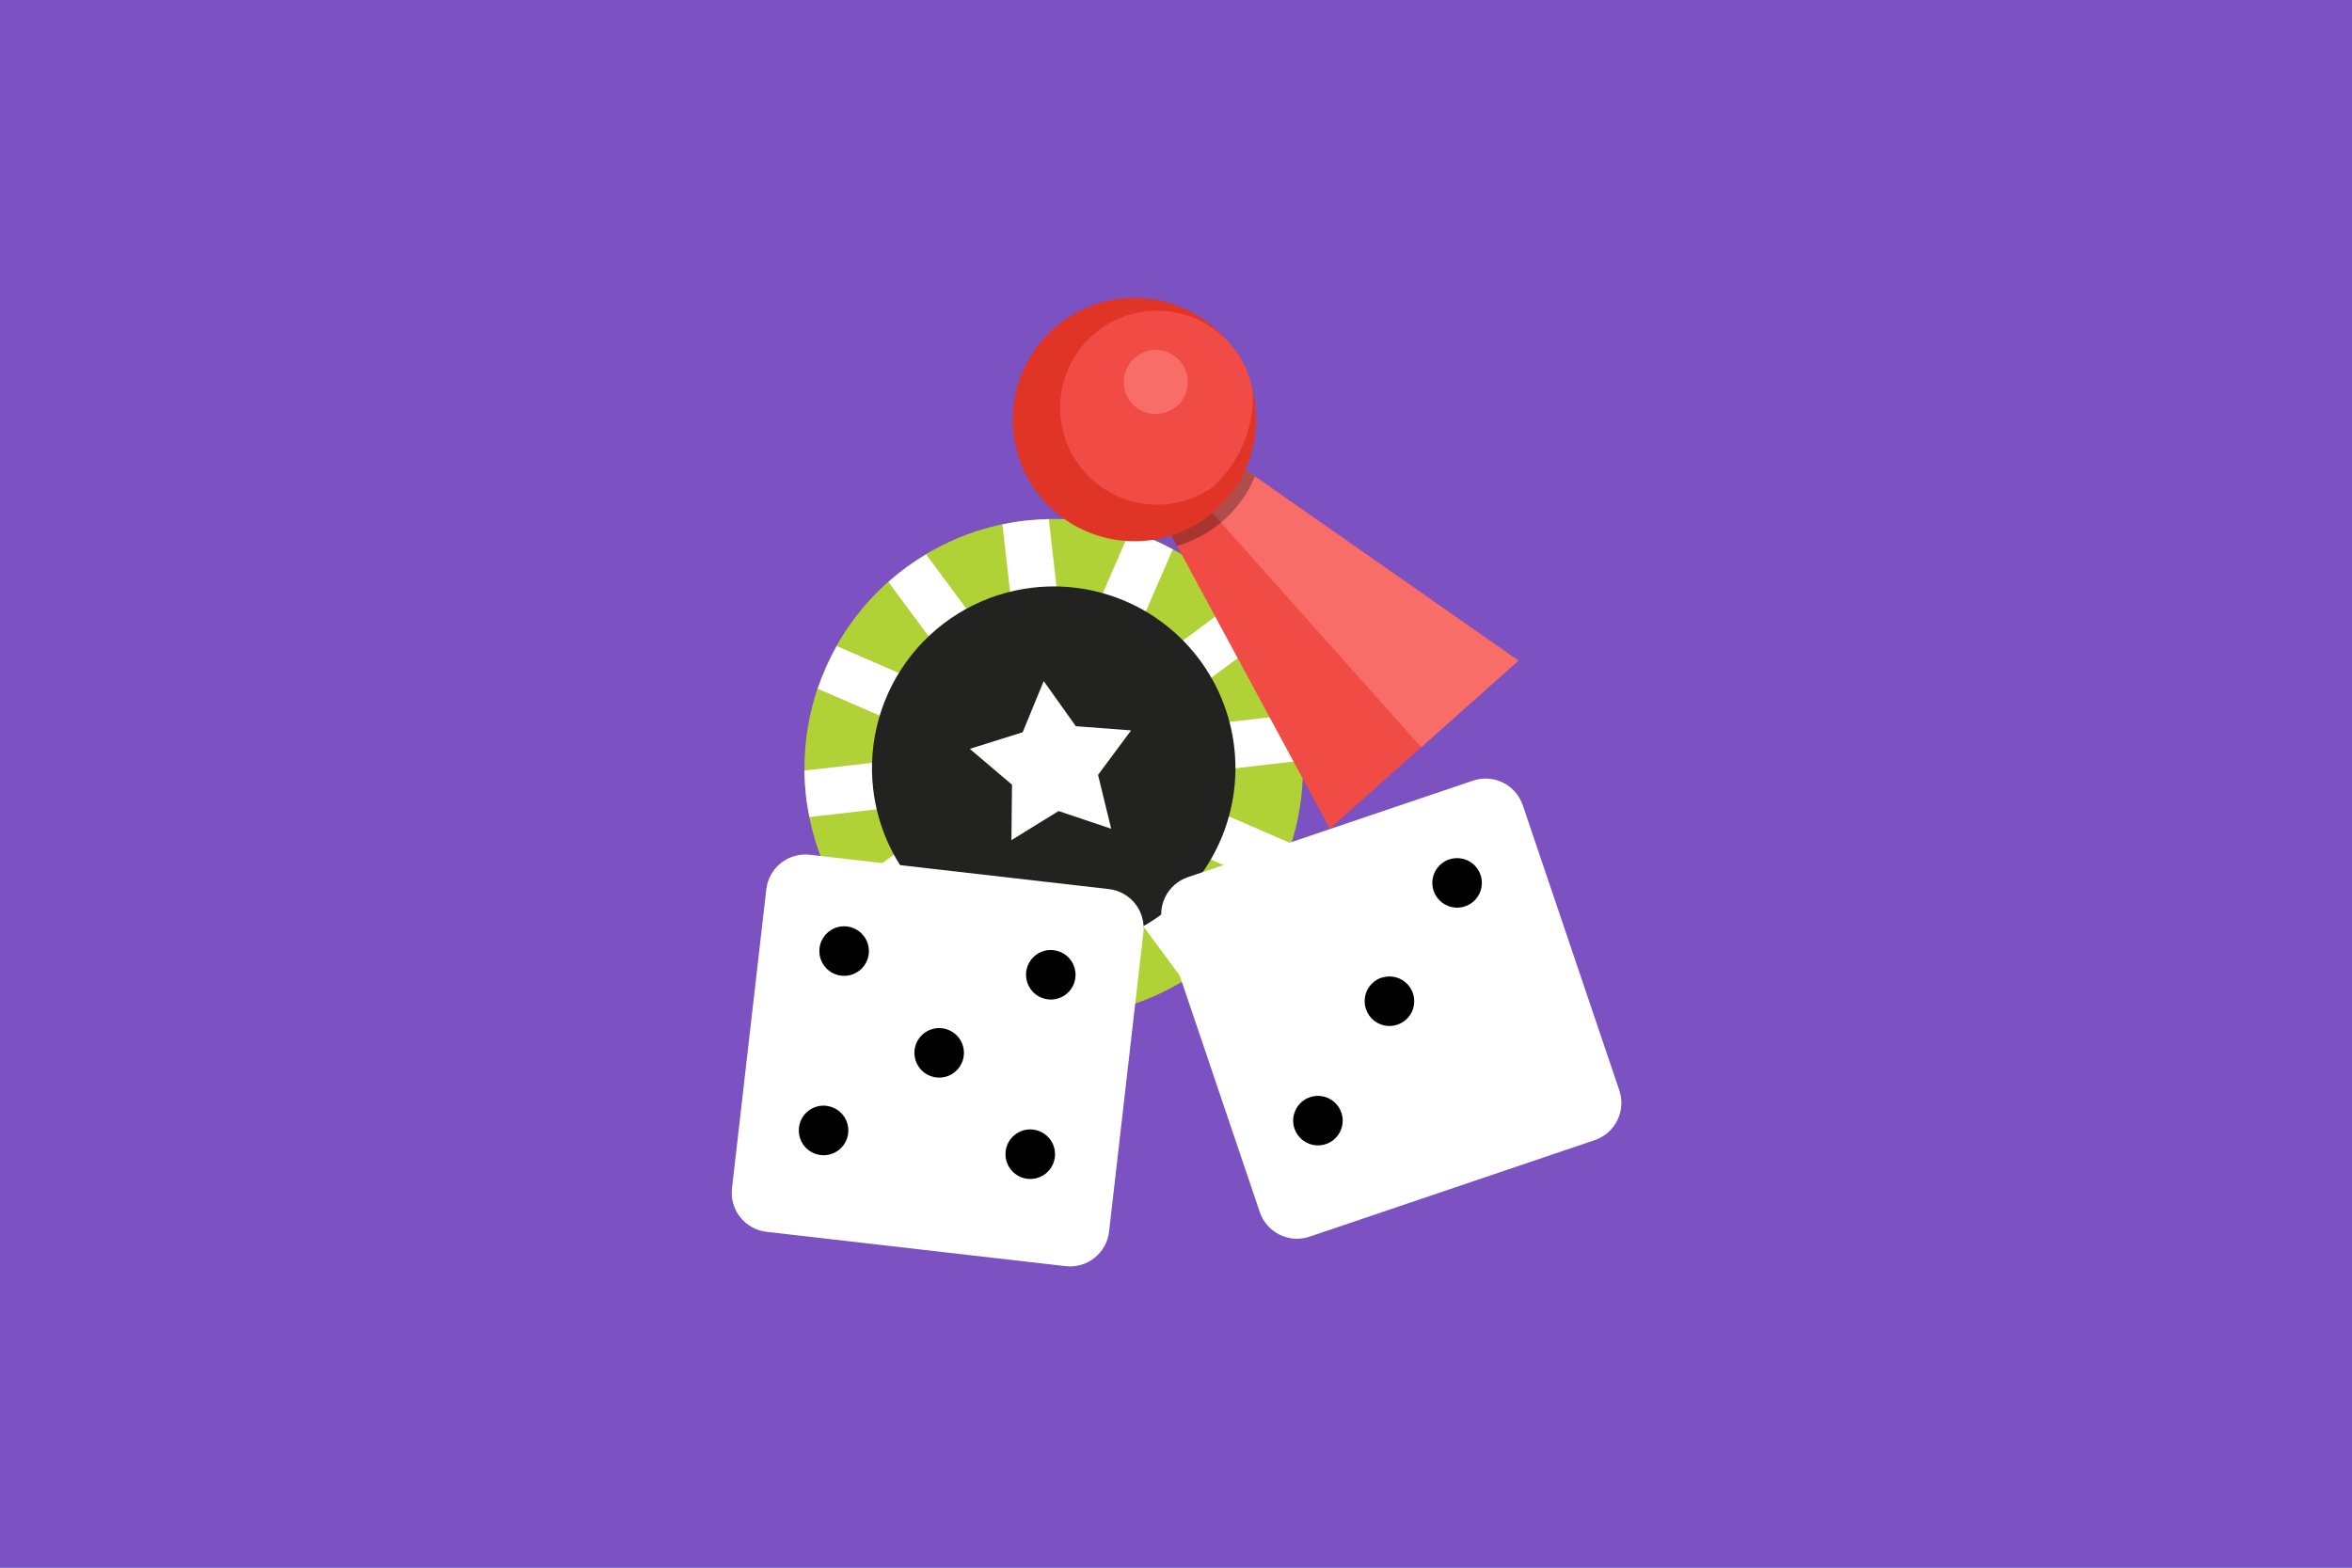 <svg width="450" height="300" viewBox="0 0 450 300" fill="none" xmlns="http://www.w3.org/2000/svg">
<rect width="450" height="300" fill="#62C7D9"/>
<rect width="450" height="300" fill="#7C51C1"/>
<path fill-rule="evenodd" clip-rule="evenodd" d="M196.184 99.616C205.555 98.543 215.034 100.274 223.421 104.589C231.808 108.903 238.727 115.608 243.304 123.856C247.88 132.103 249.908 141.522 249.131 150.922C248.353 160.322 244.806 169.28 238.937 176.664C233.068 184.047 225.142 189.525 216.16 192.403C207.178 195.282 197.544 195.432 188.477 192.835C179.409 190.238 171.315 185.011 165.219 177.814C159.123 170.617 155.298 161.773 154.228 152.402C152.793 139.839 156.407 127.22 164.275 117.321C172.144 107.422 183.621 101.054 196.184 99.616Z" fill="#B0D236"/>
<path fill-rule="evenodd" clip-rule="evenodd" d="M218.622 149.062L247.02 161.403C246.118 164.251 244.951 167.008 243.533 169.638L215.056 157.262L233.594 182.302C231.381 184.307 228.985 186.102 226.437 187.661L207.871 162.582L211.422 193.653C209.984 193.955 208.503 194.21 207.004 194.372C205.505 194.534 204.017 194.624 202.54 194.656L198.988 163.585L186.558 192.205C183.726 191.265 180.988 190.062 178.38 188.61L190.789 160.037L165.839 178.513C163.864 176.272 162.104 173.851 160.583 171.281L185.469 152.851L154.875 156.349C154.616 155.055 154.375 153.753 154.224 152.42C154.037 150.771 153.935 149.114 153.919 147.456L184.473 143.969L156.467 131.801C157.422 128.971 158.641 126.236 160.109 123.634L188.035 135.766L169.976 111.373C172.211 109.392 174.626 107.624 177.19 106.093L195.221 130.45L191.785 100.367C193.222 100.061 194.7 99.806 196.199 99.648C197.698 99.489 199.186 99.396 200.667 99.367L204.103 129.45L216.164 101.614C219.007 102.527 221.758 103.705 224.381 105.133L212.288 132.973L236.761 114.849C238.777 117.055 240.582 119.445 242.153 121.988L217.616 140.159L248.17 136.668C248.528 138.289 248.803 139.926 248.993 141.575C249.144 142.909 249.202 144.228 249.245 145.529L218.622 149.062Z" fill="white"/>
<path fill-rule="evenodd" clip-rule="evenodd" d="M197.651 112.446C204.484 111.664 211.395 112.926 217.51 116.073C223.626 119.219 228.671 124.108 232.007 130.121C235.344 136.135 236.823 143.003 236.256 149.857C235.689 156.711 233.103 163.242 228.823 168.626C224.544 174.01 218.764 178.004 212.215 180.103C205.666 182.202 198.641 182.311 192.03 180.418C185.418 178.524 179.517 174.713 175.072 169.465C170.626 164.218 167.837 157.77 167.057 150.937C166.538 146.401 166.918 141.807 168.175 137.418C169.432 133.028 171.541 128.929 174.382 125.355C177.223 121.781 180.74 118.801 184.732 116.586C188.725 114.371 193.115 112.965 197.651 112.446Z" fill="#222221"/>
<path fill-rule="evenodd" clip-rule="evenodd" d="M199.696 130.342L205.836 138.969L216.407 139.774L210.085 148.286L212.601 158.592L202.536 155.206L193.51 160.774L193.625 150.166L185.544 143.301L195.663 140.13L199.696 130.324" fill="white"/>
<path fill-rule="evenodd" clip-rule="evenodd" d="M154.929 163.57L212.156 170.137C213.136 170.249 214.084 170.554 214.946 171.033C215.808 171.512 216.567 172.156 217.18 172.928C217.794 173.701 218.249 174.586 218.519 175.535C218.79 176.483 218.872 177.475 218.759 178.455L212.195 235.692C211.968 237.67 210.964 239.478 209.404 240.717C207.844 241.956 205.856 242.525 203.877 242.298L146.643 235.727C144.669 235.497 142.866 234.495 141.63 232.938C140.394 231.382 139.825 229.399 140.047 227.424L146.611 170.191C146.722 169.21 147.026 168.26 147.504 167.397C147.982 166.533 148.626 165.772 149.398 165.157C150.171 164.542 151.057 164.086 152.006 163.813C152.955 163.541 153.948 163.458 154.929 163.57Z" fill="white"/>
<path fill-rule="evenodd" clip-rule="evenodd" d="M180.227 196.768C181.159 196.875 182.039 197.255 182.754 197.861C183.47 198.467 183.99 199.272 184.248 200.174C184.506 201.076 184.491 202.033 184.205 202.927C183.918 203.82 183.373 204.608 182.639 205.191C181.905 205.775 181.014 206.127 180.079 206.204C179.145 206.281 178.208 206.079 177.388 205.624C176.568 205.169 175.902 204.481 175.473 203.646C175.044 202.812 174.872 201.87 174.979 200.938C175.123 199.689 175.756 198.549 176.74 197.767C177.724 196.985 178.979 196.626 180.227 196.768ZM158.113 211.621C159.045 211.728 159.924 212.109 160.639 212.716C161.354 213.322 161.873 214.127 162.131 215.029C162.388 215.93 162.373 216.888 162.086 217.781C161.8 218.674 161.255 219.462 160.52 220.045C159.786 220.628 158.895 220.98 157.96 221.057C157.026 221.134 156.09 220.932 155.27 220.476C154.45 220.021 153.784 219.333 153.355 218.499C152.926 217.665 152.755 216.722 152.861 215.791C152.931 215.171 153.122 214.572 153.424 214.026C153.726 213.48 154.132 213 154.62 212.611C155.108 212.223 155.668 211.935 156.267 211.763C156.866 211.591 157.494 211.539 158.113 211.61V211.621ZM197.654 216.158C198.587 216.264 199.467 216.644 200.183 217.251C200.899 217.858 201.42 218.663 201.678 219.565C201.937 220.468 201.922 221.426 201.635 222.32C201.349 223.214 200.803 224.003 200.069 224.587C199.334 225.171 198.442 225.523 197.507 225.601C196.571 225.678 195.634 225.476 194.813 225.02C193.993 224.565 193.326 223.876 192.897 223.041C192.467 222.207 192.296 221.263 192.403 220.331C192.473 219.711 192.665 219.112 192.968 218.566C193.27 218.021 193.678 217.541 194.166 217.153C194.655 216.765 195.215 216.478 195.815 216.307C196.414 216.136 197.042 216.085 197.662 216.158H197.654ZM162.042 177.289C162.975 177.396 163.855 177.776 164.571 178.383C165.287 178.989 165.807 179.795 166.066 180.697C166.324 181.599 166.309 182.558 166.023 183.452C165.736 184.346 165.191 185.134 164.457 185.718C163.722 186.302 162.83 186.655 161.895 186.732C160.959 186.809 160.022 186.608 159.201 186.152C158.381 185.696 157.714 185.008 157.285 184.173C156.855 183.338 156.683 182.395 156.79 181.463C156.861 180.843 157.054 180.244 157.357 179.699C157.659 179.154 158.067 178.674 158.555 178.286C159.043 177.898 159.603 177.611 160.203 177.44C160.803 177.269 161.43 177.218 162.049 177.289H162.042ZM201.583 181.829C202.515 181.936 203.394 182.316 204.11 182.922C204.826 183.528 205.346 184.333 205.604 185.235C205.862 186.136 205.847 187.094 205.56 187.987C205.274 188.881 204.729 189.669 203.995 190.252C203.261 190.835 202.37 191.188 201.435 191.265C200.5 191.342 199.564 191.14 198.744 190.685C197.924 190.23 197.257 189.541 196.829 188.707C196.4 187.873 196.228 186.931 196.335 185.999C196.406 185.379 196.599 184.78 196.902 184.235C197.205 183.689 197.612 183.209 198.101 182.822C198.59 182.435 199.15 182.148 199.75 181.977C200.35 181.807 200.978 181.757 201.598 181.829H201.583Z" fill="black"/>
<path fill-rule="evenodd" clip-rule="evenodd" d="M227.267 167.858L281.823 149.385C282.758 149.069 283.745 148.939 284.729 149.005C285.713 149.07 286.675 149.328 287.559 149.765C288.443 150.202 289.233 150.809 289.883 151.551C290.532 152.293 291.029 153.156 291.346 154.091L309.818 208.656C310.457 210.544 310.319 212.607 309.437 214.393C308.555 216.179 307 217.542 305.113 218.182L250.557 236.655C248.669 237.293 246.606 237.155 244.82 236.272C243.033 235.389 241.671 233.833 241.031 231.946L222.562 177.384C221.923 175.496 222.06 173.433 222.942 171.646C223.824 169.86 225.38 168.497 227.267 167.858Z" fill="white"/>
<path fill-rule="evenodd" clip-rule="evenodd" d="M250.636 209.96C251.524 209.659 252.481 209.629 253.387 209.872C254.292 210.115 255.106 210.622 255.723 211.327C256.341 212.032 256.736 212.905 256.858 213.834C256.98 214.764 256.823 215.709 256.408 216.55C255.993 217.391 255.338 218.089 254.526 218.558C253.714 219.026 252.781 219.244 251.845 219.182C250.909 219.12 250.013 218.783 249.269 218.212C248.526 217.64 247.968 216.862 247.667 215.974C247.264 214.783 247.35 213.48 247.907 212.353C248.464 211.225 249.445 210.364 250.636 209.96ZM277.262 164.463C278.15 164.163 279.107 164.132 280.012 164.375C280.918 164.619 281.731 165.125 282.349 165.83C282.967 166.535 283.362 167.408 283.483 168.338C283.605 169.267 283.449 170.212 283.034 171.053C282.619 171.894 281.964 172.593 281.151 173.061C280.339 173.53 279.406 173.747 278.471 173.685C277.535 173.623 276.639 173.286 275.895 172.715C275.151 172.144 274.593 171.365 274.292 170.477C273.89 169.286 273.977 167.984 274.534 166.857C275.09 165.729 276.071 164.869 277.262 164.463ZM264.321 187.109C265.209 186.809 266.166 186.778 267.072 187.021C267.977 187.264 268.79 187.771 269.408 188.476C270.026 189.181 270.421 190.054 270.543 190.984C270.665 191.913 270.508 192.858 270.093 193.699C269.678 194.54 269.023 195.239 268.211 195.707C267.398 196.176 266.466 196.393 265.53 196.331C264.594 196.269 263.698 195.932 262.954 195.361C262.211 194.79 261.653 194.011 261.352 193.123C261.149 192.533 261.065 191.909 261.104 191.286C261.142 190.664 261.304 190.055 261.578 189.494C261.853 188.934 262.235 188.434 262.703 188.021C263.171 187.609 263.716 187.293 264.306 187.091L264.321 187.109Z" fill="black"/>
<path fill-rule="evenodd" clip-rule="evenodd" d="M223.482 101.274L237.142 89.096L290.526 126.418L254.425 158.586L223.482 101.274Z" fill="#F04B45"/>
<path fill-rule="evenodd" clip-rule="evenodd" d="M229.755 95.688L237.152 89.096L290.526 126.418L271.913 143.004L229.755 95.688Z" fill="#F86D68"/>
<path opacity="0.3" fill-rule="evenodd" clip-rule="evenodd" d="M240.104 91.165C238.774 94.358 236.743 97.211 234.161 99.513C231.579 101.816 228.513 103.508 225.189 104.465L223.471 101.284L237.131 89.106L240.104 91.165Z" fill="black"/>
<path fill-rule="evenodd" clip-rule="evenodd" d="M201.559 62.901C204.997 59.837 209.267 57.861 213.828 57.224C218.39 56.587 223.037 57.316 227.184 59.321C231.33 61.325 234.79 64.514 237.124 68.484C239.458 72.454 240.562 77.027 240.297 81.625C240.033 86.223 238.41 90.639 235.635 94.315C232.861 97.991 229.058 100.761 224.709 102.276C220.359 103.791 215.658 103.982 211.201 102.825C206.743 101.668 202.728 99.215 199.664 95.777C197.629 93.494 196.064 90.832 195.058 87.945C194.052 85.057 193.625 81.999 193.801 78.946C193.977 75.893 194.752 72.905 196.084 70.152C197.415 67.398 199.275 64.935 201.559 62.901Z" fill="#DF3426"/>
<path fill-rule="evenodd" clip-rule="evenodd" d="M231.923 93.297C228.618 95.573 224.664 96.717 220.654 96.558C216.644 96.398 212.794 94.942 209.68 92.41C206.567 89.878 204.358 86.405 203.385 82.512C202.412 78.618 202.726 74.515 204.282 70.815C205.837 67.116 208.55 64.02 212.013 61.992C215.476 59.964 219.502 59.113 223.49 59.566C227.477 60.019 231.211 61.752 234.13 64.506C237.049 67.26 238.998 70.885 239.683 74.839C239.844 78.299 239.231 81.752 237.888 84.945C236.545 88.138 234.507 90.991 231.923 93.297Z" fill="#F04B45"/>
<path fill-rule="evenodd" clip-rule="evenodd" d="M217.052 68.52C217.957 67.713 219.082 67.193 220.283 67.026C221.484 66.858 222.708 67.05 223.8 67.578C224.892 68.106 225.803 68.946 226.417 69.992C227.032 71.037 227.322 72.242 227.253 73.452C227.183 74.663 226.755 75.826 226.025 76.794C225.294 77.762 224.293 78.492 223.147 78.89C222.002 79.289 220.764 79.34 219.59 79.035C218.416 78.73 217.359 78.085 216.552 77.179C216.016 76.578 215.604 75.877 215.339 75.116C215.074 74.355 214.962 73.55 215.008 72.746C215.054 71.942 215.259 71.155 215.609 70.43C215.96 69.704 216.45 69.055 217.052 68.52Z" fill="#F86D68"/>
</svg>
